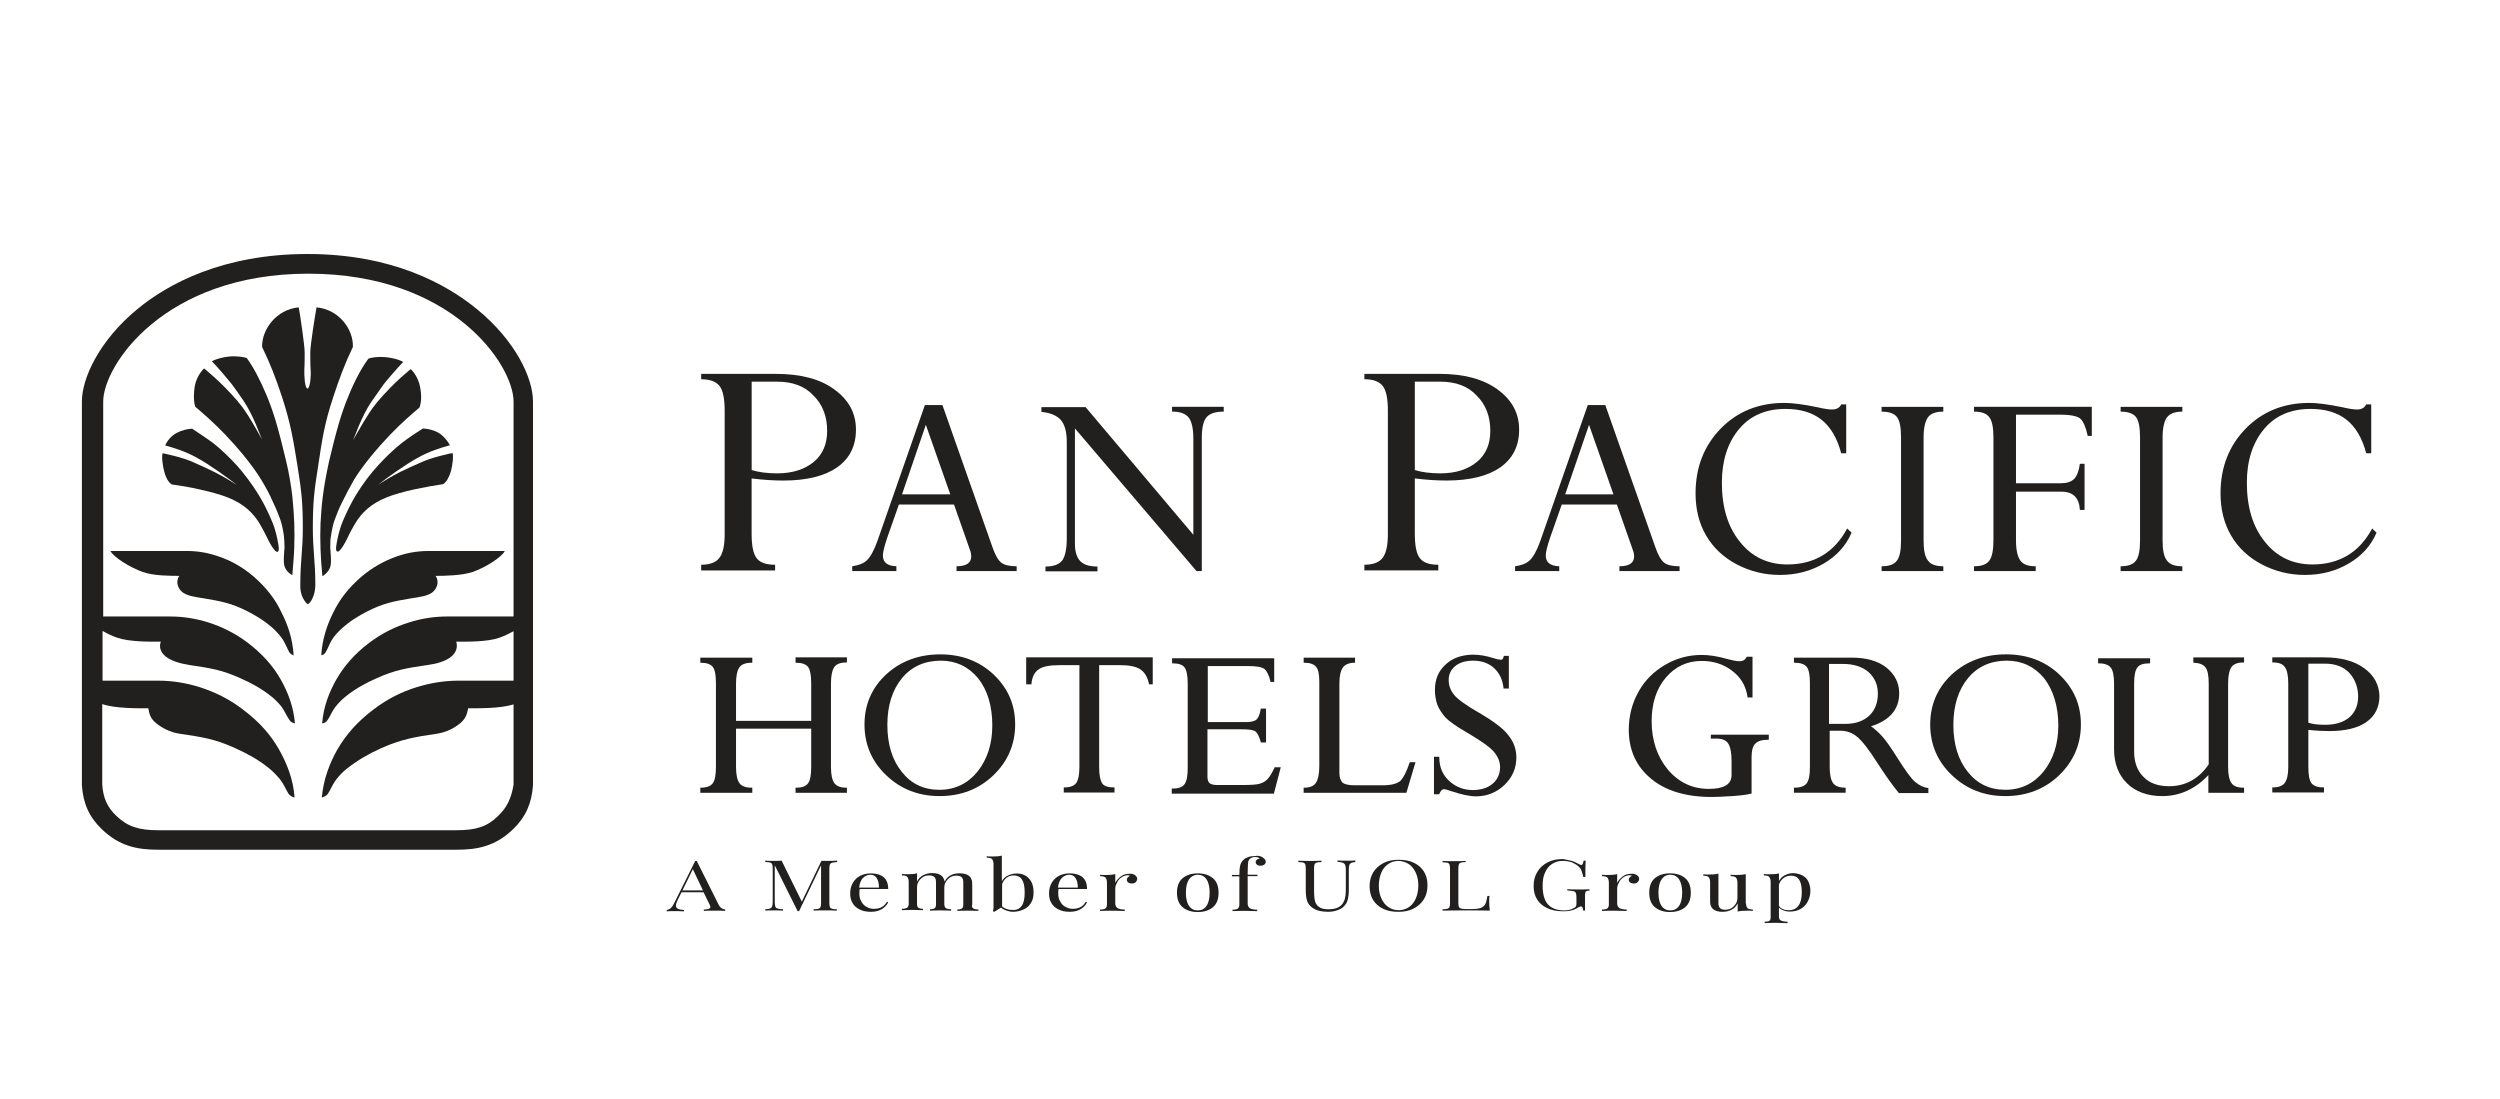 <svg xmlns="http://www.w3.org/2000/svg" id="Layer_1" data-name="Layer 1" viewBox="0 0 1168.61 513.61"><defs><style>      .cls-1 {        fill: #221f1f;        stroke-width: 0px;      }    </style></defs><path class="cls-1" d="M155.73,185.69c3.08-9.24,5.42-15.55,9.23-23.53.29-8.12-6.44-17.51-16.99-18.49-.73,3.78-2.93,17.93-2.93,21.01,0,1.82,0,6.16.15,7.7.29,3.5-.29,9.24-1.46,9.24s-1.61-5.74-1.46-9.24c.15-1.54.15-5.74.15-7.7,0-3.08-2.05-17.23-2.78-21.01-10.54.98-17.28,10.37-17.13,18.49,3.81,7.84,6.3,14.29,9.37,23.53,3.95,12.19,5.12,19.33,7.18,32.08,1.9,11.77,2.49,17.51,2.49,29.14,0,10.09-1.17,15.55-1.17,26.33-.15,2.1.29,4.76,1.46,6.72.59,1.12,1.32,1.96,2.05,2.52.88-.56,1.46-1.4,2.05-2.52,1.02-1.96,1.46-4.48,1.46-6.72,0-10.79-1.17-16.11-1.17-26.33,0-11.49.59-17.37,2.49-29.14,1.9-12.61,2.93-19.75,7.03-32.08Z"></path><path class="cls-1" d="M152.22,304.89c1.02-1.54,1.76-4.06,3.07-6.02,1.03-1.68,2.78-3.5,4.1-4.76,3.95-3.64,8.05-6.16,12.45-8.4,7.47-3.78,12.15-4.62,20.35-6.02,3.66-.56,8.35-1.12,10.4-3.22,2.05-1.96,2.64-5.04,1.03-7.28,4.1,0,12.3-.14,17.28-1.82,5.71-1.96,13.47-6.72,15.08-9.81h-35.73c-5.56,0-10.54.98-15.52,2.8-5.27,1.96-10.54,4.76-15.82,9.24-6,5.18-10.1,10.51-13.03,16.53-2.93,5.74-5.27,12.61-5.71,20.17.73-.14,1.46-.42,2.05-1.4Z"></path><path class="cls-1" d="M118.68,269.59c-5.27-4.48-10.54-7.42-15.82-9.24-4.98-1.82-9.96-2.8-15.52-2.8h-35.73c1.61,3.08,9.52,7.84,15.08,9.81,4.98,1.82,13.03,1.82,17.13,1.82-1.61,2.24-1.02,5.32,1.03,7.28,2.2,2.1,6.74,2.66,10.4,3.22,8.2,1.4,12.89,2.24,20.35,6.02,4.39,2.24,8.49,4.76,12.45,8.4,1.32,1.26,2.93,3.08,4.1,4.76,1.32,2.1,2.2,4.48,3.07,6.02.59.84,1.46,1.26,2.05,1.54-.44-7.7-2.78-14.57-5.71-20.17-2.78-6.02-6.88-11.35-12.89-16.67Z"></path><path class="cls-1" d="M136.68,232.19c-.59-5.04-1.46-10.51-2.93-16.67-1.46-6.16-3.07-12.61-4.83-18.63-1.32-4.34-2.78-8.54-4.39-12.33-3.22-7.56-6.3-13.31-9.23-17.23-1.32-.42-4.54-.98-7.91-.7-2.93.28-6,.98-8.35,2.24,1.76,1.82,3.22,3.5,4.83,5.32,1.9,2.24,3.52,4.2,4.54,5.46,1.17,1.54,3.95,5.46,5.71,8.12,4.54,6.86,7.47,15.83,8.35,17.65-2.78-5.04-7.18-12.89-10.4-16.67-.15-.14-.73-.84-.88-1.12-8.2-9.53-15.81-15.41-15.81-15.41,0,0-3.51,3.22-4.39,8.54-.44,3.08-.59,6.58.29,9.38,3.95,3.36,8.35,7.14,13.76,12.75,6,6.3,12.3,13.73,16.69,20.73,2.34,3.78,4.39,7.56,6,11.35,1.32,2.66,2.34,5.32,3.22,7.7.73,1.96,1.32,4.76,1.76,7.7.15,1.54.29,3.92.29,5.46-.15,2.24-.44,5.04-.29,7.28.15,2.8,2.05,4.76,3.95,5.74.29-4.48.73-8.4.88-12.61.15-4.2.15-8.4,0-12.05-.15-3.78-.44-7.84-.88-12.05Z"></path><path class="cls-1" d="M154.68,263.43c.15-2.1-.15-5.04-.29-7.28,0-1.54,0-3.92.29-5.46.44-2.94,1.03-5.74,1.76-7.7.88-2.38,1.9-5.04,3.22-7.7,1.76-3.64,3.81-7.56,6-11.35,4.39-7,10.69-14.43,16.69-20.73,5.42-5.6,9.81-9.39,13.76-12.75,1.03-2.94.88-6.44.29-9.39-.88-5.32-4.39-8.54-4.39-8.54,0,0-7.61,5.88-15.67,15.41-.15.28-.73.84-.88,1.12-3.22,3.92-7.61,11.77-10.4,16.67.88-1.82,3.81-10.79,8.35-17.65,1.76-2.52,4.54-6.44,5.71-8.12.88-1.26,2.64-3.22,4.54-5.46,1.61-1.82,3.07-3.5,4.83-5.32-2.34-1.26-5.42-1.96-8.35-2.24-3.37-.28-6.59.14-7.91.7-2.93,3.92-6.15,9.67-9.23,17.23-1.61,3.78-3.07,7.98-4.39,12.33-1.76,6.02-3.37,12.33-4.83,18.63-1.32,6.16-2.34,11.63-2.93,16.67-.59,4.2-.73,8.12-1.02,12.19-.15,3.64-.15,7.98,0,12.05.15,4.2.44,8.12.88,12.61,1.9-1.12,3.81-3.22,3.95-5.88Z"></path><path class="cls-1" d="M80.3,226.45c3.95.56,8.49,1.26,13.18,2.38,4.69.98,10.1,2.52,13.18,3.78,7.61,3.08,11.71,7.28,14.64,12.05,1.17,1.96,3.08,5.6,3.51,6.58,0,0,4.25,9.11,5.42,6.16,0,0,.29-.98-.15-3.08-.44-2.66-1.32-7-3.07-10.93-1.46-3.5-3.51-7.84-6-11.91-3.51-5.74-7.18-10.37-10.25-13.87-3.08-3.36-7.32-7.56-11.13-10.51-3.81-2.8-7.62-5.18-9.81-6.72-2.64.14-4.98.84-7.18,1.96-2.49,1.26-4.54,3.78-5.42,5.88,4.54,1.26,9.52,2.8,14.79,5.74,6,3.22,15.23,9.95,18.74,12.75-8.35-5.32-12.89-7.28-19.48-10.23-5.27-2.66-15.23-4.62-15.23-4.62-.59,1.26,0,6.02.73,8.54.73,2.94,2.05,5.18,3.51,6.02Z"></path><path class="cls-1" d="M176.8,217.48c-3.22,3.5-6.88,8.12-10.4,13.87-2.49,4.2-4.54,8.4-6,11.91-1.76,4.06-2.64,8.4-3.07,10.93-.44,2.24-.15,3.08-.15,3.08,1.17,2.94,5.42-6.16,5.42-6.16.44-1.12,2.34-4.62,3.51-6.58,2.93-4.76,7.03-8.96,14.64-12.05,3.08-1.26,8.49-2.8,13.18-3.78,4.69-.98,9.23-1.82,13.18-2.38,1.46-.84,2.78-3.08,3.66-6.02.73-2.52,1.32-7.28.73-8.54,0,0-9.81,1.96-15.23,4.62-6.59,2.94-11.13,4.76-19.48,10.23,3.37-2.8,12.74-9.53,18.74-12.75,5.27-2.94,10.25-4.48,14.79-5.74-1.03-1.96-3.08-4.48-5.42-5.88-2.2-1.12-4.54-1.82-7.18-1.96-2.2,1.4-6,3.78-9.81,6.72-3.81,2.94-8.05,7.14-11.13,10.51Z"></path><path class="cls-1" d="M222.93,144.5c-14.35-11.77-39.68-25.77-79.22-25.77s-65.31,14.01-79.51,25.77c-17.86,14.71-25.92,32.36-25.92,43.14v179.44c.59,8.69,3.51,14.99,9.37,20.59,8.2,7.84,16.4,9.53,26.36,9.53h139.4c9.96,0,18.16-1.68,26.36-9.53,5.86-5.6,8.79-12.05,9.37-20.59v-179.44c0-10.79-8.05-28.3-26.21-43.14ZM232.88,381.37c-5.13,5.04-10.25,6.72-19.62,6.72H73.86c-9.23,0-14.35-1.82-19.48-6.72-4.25-4.06-6.15-8.26-6.59-14.71v-37.54c6.15,2.1,16.4,1.96,21.53,1.96.44,2.24.73,4.48,3.37,6.72,2.64,2.24,6.59,4.48,11.28,5.18,10.4,1.54,16.4,2.38,25.92,6.72,5.56,2.52,10.84,5.32,15.81,9.38,1.76,1.4,3.81,3.5,5.27,5.32,1.76,2.24,2.78,4.9,3.95,6.72.73.98,1.76,1.4,2.78,1.68-.59-8.54-3.66-16.11-7.32-22.55-3.81-6.72-9.08-12.75-16.69-18.49-6.74-5.18-13.33-8.26-20.21-10.51-6.3-1.96-12.59-3.08-19.62-3.08h-25.92v-23.25c2.2,1.26,4.39,2.38,7.03,3.22,5.71,1.96,15.38,1.82,20.21,1.82-.88,2.24-.29,4.76,2.2,6.86,2.49,2.1,6.88,3.36,11.28,4.06,9.52,1.4,15.08,2.24,23.72,6.16,5.12,2.24,9.96,4.9,14.5,8.54,1.61,1.26,3.51,3.22,4.83,4.9,1.46,2.1,2.49,4.62,3.66,6.16.59.98,1.61,1.26,2.49,1.54-.59-7.84-3.37-14.85-6.74-20.73-3.51-6.16-8.35-11.63-15.23-16.95-6.15-4.62-12.3-7.56-18.45-9.53-5.86-1.82-11.57-2.8-18.16-2.8h-31.04v-100.43c0-16.95,28.55-59.81,95.91-59.81s95.91,42.72,95.91,59.81v100.43h-30.9c-6.44,0-12.3.98-18.01,2.8-6.3,1.96-12.45,4.9-18.6,9.53-7.03,5.32-11.71,10.93-15.23,16.95-3.37,5.88-6.15,12.89-6.74,20.73.88-.14,1.9-.56,2.49-1.54,1.17-1.54,2.05-4.06,3.66-6.16,1.32-1.68,3.22-3.64,4.83-4.9,4.54-3.64,9.37-6.3,14.5-8.54,8.64-3.92,14.2-4.76,23.72-6.16,4.25-.56,8.79-1.82,11.28-4.06,2.34-1.96,2.93-4.62,2.2-6.86,4.83,0,14.5.14,20.06-1.82,2.49-.84,4.69-1.96,6.74-3.08v23.11h-25.63c-7.03,0-13.33,1.12-19.77,3.08-6.74,2.1-13.47,5.32-20.21,10.51-7.61,5.74-12.74,11.77-16.69,18.49-3.66,6.44-6.59,14.01-7.32,22.55.88-.28,2.05-.7,2.78-1.68,1.17-1.68,2.2-4.48,3.95-6.72,1.46-1.96,3.51-4.06,5.27-5.32,4.98-3.92,10.25-6.86,15.82-9.38,9.52-4.2,15.52-5.18,25.92-6.72,4.69-.7,8.49-2.8,11.28-5.18,2.49-2.24,2.93-4.48,3.37-6.72,4.98,0,15.08.14,21.23-1.82v37.54c-1.03,6.16-2.93,10.51-7.18,14.57Z"></path><path class="cls-1" d="M327.63,174.77h35.14c11.42,0,20.65,2.38,27.24,7.28,6.74,4.9,10.1,11.07,10.1,18.77s-2.93,13.45-8.79,17.65c-5.86,4.06-14.2,6.16-25.19,6.16-4.25,0-9.08-.28-14.79-.98v25.77c0,5.6.73,9.39,2.34,11.49,1.61,2.1,4.39,3.08,8.64,3.08v2.66h-34.56v-2.66c4.1,0,7.03-1.12,8.64-3.36,1.61-2.24,2.34-5.88,2.34-10.93v-57.71c0-5.46-.73-9.39-2.34-11.49-1.61-2.1-4.39-3.22-8.64-3.22v-2.52h-.15ZM363.22,178.41h-11.86v41.32c3.22.98,7.18,1.54,11.86,1.54,7.18,0,12.89-1.82,17.13-5.32,4.25-3.5,6.3-8.4,6.3-14.57,0-6.58-2.05-12.19-6.3-16.39-4.1-4.48-9.81-6.58-17.13-6.58Z"></path><path class="cls-1" d="M447.13,266.93v-2.24c4.54,0,6.88-1.54,6.88-4.62,0-.84-.15-1.82-.59-2.94l-7.47-21.29h-25.77l-5.42,15.41c-1.32,3.92-2.05,6.72-2.05,8.4,0,3.22,2.05,4.9,6.3,5.04v2.24h-20.65v-2.24c2.93-.42,5.27-1.26,6.88-2.8,1.61-1.54,3.37-4.62,4.98-9.24l22.11-63.31h8.2l23.28,66.12c1.32,3.92,2.78,6.44,4.25,7.56,1.46,1.12,3.81,1.68,7.18,1.68v2.24h-28.12ZM421.65,231.07h22.55l-11.42-32.5-11.13,32.5Z"></path><path class="cls-1" d="M547.87,192.41v-2.24h24.16v2.24c-3.81,0-6.59.84-8.05,2.66-1.46,1.68-2.2,4.9-2.2,9.53v62.33h-2.49l-56.82-66.68v53.93c0,3.78.88,6.44,2.49,8.12,1.61,1.68,4.25,2.52,8.05,2.52v2.24h-24.31v-2.24c3.81,0,6.44-.98,7.91-2.94,1.32-1.96,2.05-5.32,2.05-10.23v-44.82c0-4.9-.88-8.26-2.78-10.51-1.9-2.1-4.83-3.36-9.08-3.78v-2.24h20.65l50.37,59.67v-44.82c0-4.76-.73-7.98-2.05-9.81-1.61-2.1-4.25-2.94-7.91-2.94Z"></path><path class="cls-1" d="M637.63,174.76h35.14c11.42,0,20.5,2.38,27.24,7.28,6.73,4.9,10.1,11.07,10.1,18.77s-2.93,13.45-8.78,17.65c-5.86,4.06-14.21,6.16-25.19,6.16-4.25,0-9.08-.28-14.79-.98v25.77c0,5.6.73,9.39,2.34,11.49,1.61,2.1,4.39,3.08,8.64,3.08v2.66h-34.56v-2.66c4.1,0,7.03-1.12,8.64-3.36,1.61-2.24,2.34-5.88,2.34-10.93v-57.71c0-5.46-.73-9.39-2.34-11.49-1.61-2.1-4.39-3.22-8.64-3.22v-2.52h-.15ZM673.21,178.41h-11.86v41.32c3.22.98,7.18,1.54,11.86,1.54,7.18,0,12.89-1.82,17.13-5.32,4.25-3.5,6.3-8.4,6.3-14.57,0-6.58-2.05-12.19-6.3-16.39-4.1-4.48-9.81-6.58-17.13-6.58Z"></path><path class="cls-1" d="M756.98,266.94v-2.24c4.54,0,6.88-1.54,6.88-4.62,0-.84-.14-1.82-.59-2.94l-7.47-21.29h-25.77l-5.42,15.41c-1.32,3.92-2.05,6.72-2.05,8.4,0,3.22,2.05,4.9,6.3,5.04v2.24h-20.64v-2.24c2.93-.42,5.27-1.26,6.88-2.8,1.61-1.54,3.37-4.62,4.98-9.24l22.11-63.31h8.2l23.28,66.12c1.32,3.92,2.78,6.44,4.25,7.56,1.47,1.12,3.81,1.68,7.18,1.68v2.24h-28.12ZM731.65,231.08h22.55l-11.42-32.5-11.13,32.5Z"></path><path class="cls-1" d="M863,189.05v22.83h-2.34c-1.9-7.14-4.98-12.33-9.22-15.69-4.25-3.36-9.81-5.04-16.84-5.04-9.08,0-16.4,3.08-21.67,9.38-5.27,6.3-8.05,14.71-8.05,25.07,0,11.49,2.78,20.73,8.49,27.74,5.56,7,13.04,10.51,22.11,10.51,12.59,0,21.96-5.6,27.97-16.81l2.05,1.96c-2.63,6.16-7.03,10.93-13.03,14.43-6.01,3.5-12.74,5.32-20.5,5.32-7.18,0-13.91-1.68-20.06-4.9-6.15-3.22-10.98-7.7-14.35-13.45-3.37-5.74-4.98-12.33-4.98-19.75,0-12.19,3.95-22.27,11.71-30.26,7.77-7.98,17.72-12.05,29.73-12.05,3.95,0,9.08.7,15.22,1.96,3.52.84,5.86,1.12,7.18,1.12,2.05,0,3.51-.84,4.25-2.38h2.34Z"></path><path class="cls-1" d="M908.39,190.17v2.24c-3.36,0-5.85.84-7.17,2.66-1.32,1.82-2.05,5.04-2.05,9.53v47.91c0,4.62.59,7.7,2.05,9.53,1.32,1.82,3.66,2.66,7.17,2.66v2.24h-28.85v-2.24c3.52,0,5.86-.84,7.18-2.66,1.32-1.68,1.91-4.9,1.91-9.53v-47.91c0-4.76-.59-7.98-1.91-9.66-1.32-1.68-3.66-2.52-7.18-2.52v-2.24h28.85Z"></path><path class="cls-1" d="M963.59,229.82h-21.23v22.69c0,4.62.73,7.7,2.05,9.53,1.32,1.82,3.66,2.66,7.18,2.66v2.24h-28.85v-2.24c3.51,0,5.86-.84,7.17-2.66,1.32-1.82,1.91-4.9,1.91-9.53v-47.91c0-4.62-.59-7.84-1.91-9.53-1.31-1.82-3.66-2.66-7.17-2.66v-2.24h55.06v13.59h-1.9c-.88-4.06-2.05-6.72-3.37-7.98-1.32-1.26-4.69-1.96-9.67-1.96h-20.5v32.08h20.94c2.78,0,4.98-.7,6.3-2.1,1.31-1.4,2.19-3.78,2.63-7h2.19v21.57h-2.19c-.29-5.6-3.08-8.54-8.64-8.54Z"></path><path class="cls-1" d="M1020.12,190.17v2.24c-3.37,0-5.71.84-7.18,2.66-1.32,1.82-2.05,5.04-2.05,9.53v47.91c0,4.62.59,7.7,2.05,9.53,1.32,1.82,3.66,2.66,7.18,2.66v2.24h-28.85v-2.24c3.51,0,5.86-.84,7.18-2.66,1.31-1.68,1.9-4.9,1.9-9.53v-47.91c0-4.76-.59-7.98-1.9-9.66-1.32-1.68-3.66-2.52-7.18-2.52v-2.24h28.85Z"></path><path class="cls-1" d="M1108.42,189.05v22.83h-2.34c-1.91-7.14-4.98-12.33-9.23-15.69-4.25-3.36-9.81-5.04-16.84-5.04-9.08,0-16.4,3.08-21.67,9.38-5.28,6.3-8.06,14.71-8.06,25.07,0,11.49,2.78,20.73,8.5,27.74,5.56,7,13.03,10.51,22.11,10.51,12.59,0,21.96-5.6,27.97-16.81l2.05,1.96c-2.64,6.16-7.03,10.93-13.04,14.43-6,3.5-12.74,5.32-20.5,5.32-7.17,0-13.91-1.68-20.06-4.9-6.15-3.22-10.99-7.7-14.36-13.45-3.36-5.74-4.98-12.33-4.98-19.75,0-12.19,3.95-22.27,11.72-30.26,7.76-7.98,17.72-12.05,29.72-12.05,3.95,0,9.08.7,15.23,1.96,3.51.84,5.86,1.12,7.17,1.12,2.05,0,3.52-.84,4.25-2.38h2.34Z"></path><path class="cls-1" d="M371.88,309.8h.29c2.78,0,4.54.7,5.56,1.96,1.02,1.4,1.46,3.92,1.46,7.7v17.51h-35.14v-17.51c0-3.5.59-6.16,1.61-7.56,1.03-1.4,2.93-2.1,5.71-2.1h.29v-2.38h-24.31v2.38h.29c2.78,0,4.54.7,5.56,1.96,1.03,1.4,1.46,3.92,1.46,7.7v39.08c0,3.64-.44,6.16-1.46,7.56-1.02,1.4-2.93,2.1-5.56,2.1h-.29v2.38h24.31v-2.38h-.29c-2.78,0-4.69-.7-5.71-2.1-1.02-1.4-1.61-3.92-1.61-7.56v-17.93h35.14v17.93c0,3.64-.44,6.3-1.46,7.56-.88,1.4-2.78,2.1-5.56,2.1h-.29v2.38h24.01v-2.38h-.29c-2.64,0-4.54-.7-5.56-2.1-1.02-1.4-1.61-3.92-1.61-7.56v-39.08c0-3.64.59-6.3,1.61-7.7,1.02-1.4,2.93-2.1,5.56-2.1h.29v-2.38h-24.01v2.52Z"></path><path class="cls-1" d="M439.53,305.88c-10.1,0-18.6,3.22-25.33,9.39-6.74,6.3-10.1,14.15-10.1,23.39s3.37,17.37,10.25,23.81c6.74,6.44,15.08,9.66,24.89,9.66s18.3-3.22,25.04-9.66c6.74-6.44,10.25-14.43,10.25-23.81s-3.37-16.95-10.1-23.39c-6.74-6.3-15.08-9.39-24.89-9.39ZM463.84,339.22c0,8.54-2.34,15.69-6.88,21.43-4.54,5.6-10.54,8.54-17.86,8.54s-13.18-2.8-17.57-8.4c-4.54-5.6-6.74-13.03-6.74-21.99s2.34-16.39,6.88-21.85c4.54-5.46,10.69-8.12,18.16-8.12,7.03,0,12.89,2.8,17.43,8.26,4.39,5.6,6.59,13.03,6.59,22.13Z"></path><path class="cls-1" d="M479.66,319.88h2.49v-.28c.29-3.08,1.32-5.32,3.37-6.72,2.05-1.4,5.27-1.96,9.81-1.96h9.23v47.49c0,3.5-.44,6.02-1.46,7.56-1.02,1.4-2.93,2.1-5.56,2.1h-.29v2.38h23.72v-2.38h-.29c-2.64,0-4.54-.56-5.42-1.82s-1.46-3.78-1.46-7.42v-47.91h9.66c4.1,0,7.32.56,9.37,1.82,2.05,1.26,3.51,3.5,4.25,6.86v.28h1.76v-12.61h-59.16v12.61h0Z"></path><path class="cls-1" d="M595.91,358.55c-1.17,2.52-2.34,4.48-3.37,5.6-1.02,1.12-2.34,1.82-3.81,2.24-1.46.42-4.39.56-8.35.56h-11.42c-1.61,0-2.78-.28-3.51-.84s-1.03-1.68-1.03-3.08v-22.13h15.96c3.37,0,5.42.28,6.44.98.88.7,1.76,2.24,2.49,4.9v.28h2.49v-15.83h-2.49v.28c-.44,2.38-1.03,3.92-1.9,4.76-.88.84-2.49,1.26-4.83,1.26h-18.01v-26.19h18.6c4.1,0,6.74.42,7.91,1.4,1.17.98,2.05,2.94,2.78,5.74v.28h1.76v-11.07h-47.74v2.38h.29c2.78,0,4.69.7,5.56,1.96,1.02,1.4,1.46,3.92,1.46,7.7v39.22c0,3.64-.44,6.16-1.46,7.56-.88,1.4-2.78,2.1-5.71,2.1h-.29v2.38h47.74l3.22-12.33h-2.49l-.29-.14Z"></path><path class="cls-1" d="M658.88,356.58c-1.46,4.34-2.93,7.14-4.39,8.54-1.61,1.26-4.25,1.96-8.2,1.96h-13.03c-2.78,0-4.69-.42-5.71-1.26-.88-.84-1.46-2.38-1.46-4.48v-41.88c0-3.5.59-5.88,1.61-7.42,1.02-1.4,2.93-2.24,5.42-2.24h.29v-2.38h-24.02v2.38h.29c2.78,0,4.54.7,5.56,1.96,1.03,1.26,1.46,3.64,1.46,6.86v39.5c0,3.64-.59,6.3-1.61,7.84-1.03,1.54-2.93,2.24-5.42,2.24h-.29v2.38h48.03l4.25-14.29h-2.64l-.15.28Z"></path><path class="cls-1" d="M691.39,333.19c-5.86-3.36-9.81-6.16-11.57-8.26-1.76-2.1-2.64-4.48-2.64-7,0-2.8,1.02-4.9,3.07-6.58,2.05-1.68,4.83-2.52,8.35-2.52,3.95,0,7.17,1.12,9.67,3.36,2.49,2.24,4.1,5.32,4.54,9.38v.28h2.49v-15.27h-2.34v.14c-.29.84-.44,1.26-.59,1.4-.14.14-.44.28-.88.28-.59,0-1.76-.28-3.22-.7-3.37-1.12-6.74-1.68-9.52-1.68-5.27,0-9.81,1.54-13.03,4.62-3.37,3.08-4.98,7-4.98,11.91,0,2.52.44,4.9,1.17,7,.88,2.1,2.2,4.06,3.81,5.88,1.76,1.82,5.12,4.2,10.25,7.14,6.15,3.64,10.4,6.58,12.3,8.82,1.9,2.24,2.93,4.62,2.93,7.14,0,3.22-1.17,5.88-3.51,7.84-2.34,1.96-5.42,2.94-9.37,2.94s-7.76-1.4-10.84-4.2c-3.07-2.8-4.69-6.44-4.69-11.07v-.28h-2.49v17.51h2.49v-.14c.59-1.4,1.32-2.24,2.2-2.24.29,0,1.17.14,3.52.98,4.69,1.54,8.49,2.38,11.42,2.38,5.12,0,9.66-1.82,13.32-5.32,3.66-3.5,5.56-7.84,5.56-12.75,0-3.92-1.17-7.28-3.66-10.37-2.19-3.08-6.88-6.58-13.76-10.65Z"></path><path class="cls-1" d="M799.6,345.24h2.78c2.49,0,4.39.7,5.41,2.24,1.03,1.54,1.61,4.2,1.61,7.98v6.86c0,4.34-3.51,6.44-10.69,6.44-7.62,0-14.06-3.08-19.04-8.97-4.98-6.02-7.62-13.59-7.62-22.69,0-8.26,2.2-15.13,6.59-20.31,4.4-5.18,9.96-7.84,16.84-7.84,5.41,0,10.25,1.54,14.21,4.62,4.1,3.08,6.44,7.14,7.17,12.19v.28h2.34v-19.05h-2.64l-.14.14c-.59,1.26-1.61,1.96-3.37,1.96-1.31,0-3.36-.42-6-1.12-4.25-1.26-8.2-1.82-11.72-1.82-6,0-11.71,1.54-16.98,4.62-5.28,3.08-9.52,7.28-12.45,12.61-2.93,5.18-4.54,11.21-4.54,17.79,0,9.39,3.51,17.09,10.25,22.69,6.74,5.74,16.4,8.68,28.41,8.68,2.34,0,5.56-.14,9.81-.42s7.03-.7,8.64-1.12h.29v-17.09c0-3.08.58-5.18,1.76-6.3,1.17-1.26,3.22-1.82,6-1.82h.29v-2.38h-27.09v1.82h-.14Z"></path><path class="cls-1" d="M895.23,365.55c-1.9-1.68-4.54-5.32-7.9-10.65-3.08-4.9-5.56-8.54-7.47-10.65-1.76-1.96-3.51-3.5-5.27-4.76,8.64-2.66,13.18-7.84,13.18-15.41,0-4.9-2.05-8.82-6-12.05-3.96-3.08-9.37-4.62-16.11-4.62h-27.09v2.38h.29c2.78,0,4.69.7,5.71,1.96,1.03,1.4,1.46,3.92,1.46,7.56v39.22c0,3.64-.44,6.16-1.46,7.56-1.03,1.4-2.93,2.1-5.71,2.1h-.29v2.38h24.17v-2.38h-.29c-2.64,0-4.54-.7-5.56-2.1-1.03-1.4-1.61-3.92-1.61-7.56v-16.95h4.98c2.78,0,5.41.84,7.62,2.66,2.34,1.82,5.56,5.88,9.66,12.33,3.96,6.16,7.32,10.79,9.96,14.01l.14.14h13.77v-2.38h-.29c-2.05-.28-3.95-1.26-5.86-2.8ZM877.8,324.22c0,4.2-1.32,7.7-3.95,10.23-2.64,2.52-6.45,3.92-11.13,3.92h-7.76v-28.02h6.59c4.83,0,8.93,1.26,11.86,3.78,2.93,2.66,4.39,6.02,4.39,10.09Z"></path><path class="cls-1" d="M937.69,305.87c-10.1,0-18.6,3.22-25.33,9.39-6.74,6.3-10.1,14.15-10.1,23.39s3.36,17.37,10.25,23.81c6.74,6.44,15.09,9.67,24.9,9.67s18.3-3.22,25.04-9.67c6.73-6.44,10.25-14.43,10.25-23.81s-3.37-16.95-10.1-23.39c-6.73-6.3-15.08-9.39-24.89-9.39ZM962.14,339.21c0,8.54-2.34,15.69-6.88,21.43-4.54,5.6-10.54,8.54-17.86,8.54s-13.18-2.8-17.58-8.4c-4.54-5.6-6.73-13.03-6.73-21.99s2.34-16.39,6.88-21.85c4.54-5.46,10.68-8.12,18.16-8.12,7.03,0,12.89,2.8,17.43,8.26,4.25,5.6,6.59,13.03,6.59,22.13Z"></path><path class="cls-1" d="M1025.42,309.8h.29c2.49.14,4.25.84,5.27,2.24,1.03,1.4,1.47,3.92,1.47,7.56v37.68c-4.55,6.72-10.84,10.23-18.45,10.23-5.13,0-9.23-1.4-12.01-4.34-2.93-2.8-4.4-6.86-4.4-11.91v-31.66c0-3.64.44-6.16,1.47-7.56,1.03-1.4,2.93-1.96,5.71-1.96h.29v-2.38h-24.31v2.38h.29c2.78,0,4.68.7,5.71,2.1,1.03,1.4,1.46,3.92,1.46,7.7v30.4c0,6.58,2.05,11.91,6.01,15.83,3.95,3.92,9.52,6.02,16.54,6.02,8.2,0,15.52-3.36,21.53-9.81v8.26h16.69v-2.38h-.29c-2.78,0-4.54-.7-5.56-2.1-1.03-1.4-1.61-3.92-1.61-7.56v-39.08c0-3.64.58-6.3,1.61-7.7,1.03-1.4,2.93-2.1,5.56-2.1h.29v-2.38h-23.72v2.52h.14Z"></path><path class="cls-1" d="M1105.08,312.32c-4.55-3.36-10.84-5.04-18.74-5.04h-24.17v2.38h.29c2.78,0,4.54.7,5.56,2.1,1.03,1.4,1.61,3.92,1.61,7.7v39.22c0,3.36-.59,5.88-1.61,7.28-1.03,1.4-2.93,2.1-5.56,2.1h-.29v2.38h24.17v-2.38h-.29c-2.78,0-4.54-.7-5.56-1.96-1.03-1.4-1.46-3.92-1.46-7.7v-17.23c3.66.42,7.03.56,9.81.56,7.47,0,13.32-1.4,17.27-4.2,4.1-2.8,6.15-7,6.15-12.19-.14-5.18-2.49-9.66-7.17-13.03ZM1102.3,325.63c0,4.06-1.47,7.42-4.1,9.67-2.78,2.38-6.59,3.5-11.42,3.5-3.08,0-5.71-.28-7.76-.98v-27.6h7.76c4.83,0,8.64,1.4,11.42,4.34,2.63,2.94,4.1,6.72,4.1,11.07Z"></path><path class="cls-1" d="M339,425.14v.65c-1.11-.11-2.64-.11-4.58-.11-2.5,0-4.3,0-5.41.11v-.65c1.11,0,1.8-.11,2.36-.32.42-.21.69-.43.69-.86,0-.32-.14-.86-.55-1.51l-2.64-5.38h-10.27l-1.8,3.55c-.56,1.18-.83,2.04-.83,2.69s.28,1.18.97,1.51c.56.32,1.53.43,2.78.54v.65c-1.67-.11-3.19-.11-4.86-.11-1.25,0-2.36,0-3.19.11v-.65c1.39-.22,2.5-1.18,3.33-2.91l9.99-20.02h.69l10.41,20.77c.69,1.18,1.66,1.83,2.91,1.94ZM328.59,416.21l-4.72-9.9-4.86,9.9h9.57Z"></path><path class="cls-1" d="M388.93,403.29c-.42.11-.83.43-.97.75-.14.32-.28.97-.28,1.83v16.36c0,.86.14,1.4.28,1.83.14.32.56.65.97.75.42.11,1.25.21,2.22.21v.65c-1.25-.11-3.05-.11-5.41-.11-2.5,0-4.3,0-5.41.11v-.65c.97,0,1.8-.11,2.22-.21.42-.11.83-.43.97-.75.14-.32.28-.97.28-1.83v-17.76l-10.27,21.42h-.69l-10.68-21.42v17.43c0,.86.14,1.51.28,1.94.14.43.56.75,1.11.86.56.21,1.39.32,2.5.32v.65c-.97-.11-2.5-.11-4.3-.11-1.66,0-3.05,0-4.02.11v-.65c.97,0,1.66-.11,2.22-.32.42-.22.83-.54.97-.97.14-.43.28-1.08.28-1.94v-16.04c0-.86-.14-1.4-.28-1.83-.14-.32-.55-.65-.97-.75-.42-.11-1.25-.22-2.22-.22v-.65c.97.11,2.22.11,4.02.11,1.53,0,2.64,0,3.61-.11l9.44,19.16,9.16-19.05h1.94c2.36,0,4.16,0,5.41-.11v.65c-1.25.11-1.94.22-2.36.32Z"></path><path class="cls-1" d="M415.17,421.81c-.56,1.18-1.53,2.26-2.91,3.12-1.39.86-3.05,1.29-5.13,1.29s-3.75-.32-5.27-1.08c-1.53-.75-2.64-1.72-3.33-3.01-.83-1.29-1.11-2.8-1.11-4.52,0-1.94.42-3.55,1.25-4.95.83-1.4,1.94-2.47,3.33-3.23,1.39-.75,3.19-1.18,5.13-1.18,2.5,0,4.58.65,5.97,1.83,1.39,1.18,2.08,3.01,2.08,5.49h-13.32c-.14.65-.14,1.29-.14,2.15,0,1.51.28,2.69.97,3.77.56,1.08,1.39,1.94,2.5,2.48.97.54,2.08.86,3.19.86,1.39,0,2.64-.21,3.61-.75,1.11-.54,1.94-1.4,2.64-2.58l.56.32ZM403.38,410.4c-.97.97-1.53,2.48-1.8,4.52h9.3c0-1.72-.28-3.12-.97-4.3-.69-1.18-1.67-1.72-3.05-1.72s-2.5.54-3.47,1.51Z"></path><path class="cls-1" d="M454.85,424.6c.42.32,1.39.54,2.5.54v.65c-2.64-.11-4.3-.11-5.13-.11s-2.36,0-4.72.11v-.65c1.11,0,1.8-.22,2.22-.54.42-.32.56-.97.56-1.83v-9.58c0-.86,0-1.51-.14-2.04-.14-.54-.42-.97-.83-1.29-.42-.32-1.25-.54-2.22-.54-1.11,0-2.08.22-2.91.75-.83.54-1.53,1.29-2.08,2.15-.56.97-.69,1.94-.69,3.01v7.43c0,.86.28,1.51.69,1.83.42.32,1.39.54,2.5.54v.65c-2.64-.11-4.3-.11-5.13-.11s-2.36,0-4.72.11v-.65c1.11,0,1.8-.22,2.22-.54.42-.32.56-.97.56-1.83v-9.58c0-.86,0-1.51-.14-2.04-.14-.54-.42-.97-.83-1.29-.42-.32-1.25-.54-2.22-.54-1.11,0-2.08.22-2.91.75-.83.54-1.53,1.29-2.08,2.15-.56.97-.69,1.94-.69,3.01v7.32c0,.86.14,1.51.55,1.83.42.32,1.11.54,2.22.54v.65c-2.36-.11-4.02-.11-4.72-.11-.83,0-2.5,0-5.13.11v-.65c1.25,0,2.08-.21,2.5-.54.42-.32.69-.97.69-1.83v-10.33c0-.97-.28-1.72-.69-2.26-.42-.43-1.39-.65-2.5-.65v-.65c.97.11,1.8.11,2.64.11,1.8,0,3.33-.11,4.44-.43v3.87c.69-1.4,1.66-2.37,2.91-3.01,1.25-.65,2.64-.97,4.16-.97,1.94,0,3.47.43,4.44,1.29.69.54,1.11,1.51,1.39,2.69.69-1.4,1.66-2.37,2.91-3.01,1.25-.65,2.64-.86,4.16-.86,1.94,0,3.47.43,4.44,1.29.56.43.83.97,1.11,1.72.28.65.28,1.61.28,2.69v8.82c-.28.86-.14,1.4.42,1.83Z"></path><path class="cls-1" d="M480.92,410.61c1.53,1.51,2.22,3.77,2.22,6.67,0,1.94-.42,3.55-1.25,4.84-.83,1.4-1.94,2.37-3.47,3.01-1.39.65-3.05,1.08-4.86,1.08-1.11,0-2.08-.22-3.05-.54-.97-.32-1.8-.75-2.64-1.4l-3.05,1.94-.69-.22c.14-.54.28-1.18.28-1.94v-20.23c0-.97-.28-1.72-.69-2.26-.42-.43-1.39-.65-2.5-.65v-.65c.97.11,1.8.11,2.64.11,1.8,0,3.33-.11,4.44-.43v11.95c.69-1.08,1.53-2.04,2.78-2.58,1.25-.65,2.5-.97,3.89-.97,2.5-.11,4.44.65,5.97,2.26ZM477.59,423.42c.97-1.29,1.39-3.44,1.39-6.24s-.42-4.74-1.25-6.03c-.83-1.29-2.22-1.94-3.89-1.94-1.25,0-2.22.32-3.33,1.08-.97.75-1.66,1.72-2.08,3.01v10.44c.69.54,1.39.97,2.22,1.18.83.32,1.67.43,2.64.43,1.94.11,3.33-.54,4.3-1.94Z"></path><path class="cls-1" d="M508.12,421.8c-.55,1.18-1.53,2.26-2.91,3.12-1.39.86-3.05,1.29-5.13,1.29s-3.75-.32-5.27-1.08c-1.53-.75-2.64-1.72-3.33-3.01-.83-1.29-1.11-2.8-1.11-4.52,0-1.94.42-3.55,1.25-4.95.83-1.4,1.94-2.48,3.33-3.23,1.39-.75,3.19-1.18,5.13-1.18,2.5,0,4.58.65,5.97,1.83,1.39,1.18,2.08,3.01,2.08,5.49h-13.32c-.14.65-.14,1.29-.14,2.15,0,1.51.28,2.69.97,3.77.56,1.08,1.39,1.94,2.5,2.48,1.11.54,2.08.86,3.19.86,1.39,0,2.64-.22,3.61-.75,1.11-.54,1.94-1.4,2.64-2.58l.55.32ZM496.33,410.4c-.97.97-1.53,2.48-1.8,4.52h9.3c0-1.72-.28-3.12-.97-4.3-.69-1.18-1.66-1.72-3.05-1.72-1.25,0-2.5.54-3.47,1.51Z"></path><path class="cls-1" d="M530.47,409c.69.54,1.11,1.08,1.11,1.83,0,.54-.28,1.08-.69,1.51-.42.43-.97.65-1.8.65-.69,0-1.11-.11-1.67-.43-.42-.32-.69-.75-.69-1.29,0-.75.42-1.29,1.39-1.83-.14-.21-.56-.32-.83-.32-1.11,0-2.08.32-3.05.97-.97.65-1.67,1.51-2.08,2.48-.56.97-.83,1.94-.83,2.8v6.99c0,.97.42,1.72,1.11,2.15.69.43,1.94.65,3.33.65v.65h-.97c-2.91-.11-4.72-.11-5.55-.11-.69,0-2.36,0-5,.11v-.65c1.25,0,2.08-.22,2.5-.54.42-.32.69-.97.69-1.83v-10.33c0-.97-.28-1.72-.69-2.26-.42-.43-1.39-.65-2.5-.65v-.65c.97.11,1.8.11,2.64.11,1.8,0,3.33-.11,4.44-.43v4.09c.56-1.08,1.39-2.04,2.5-2.91,1.11-.86,2.36-1.29,3.75-1.29,1.25-.22,2.22.11,2.91.54Z"></path><path class="cls-1" d="M566.97,410.51c1.8,1.51,2.64,3.77,2.64,6.78s-.83,5.27-2.64,6.78c-1.8,1.51-4.16,2.26-7.08,2.26s-5.27-.75-7.08-2.26c-1.8-1.51-2.64-3.77-2.64-6.78s.83-5.27,2.64-6.78c1.8-1.51,4.16-2.26,7.08-2.26s5.27.75,7.08,2.26ZM555.87,410.94c-.97,1.4-1.53,3.44-1.53,6.35s.56,4.95,1.53,6.24c.97,1.4,2.36,2.04,4.02,2.04s3.05-.65,4.02-2.04c.97-1.29,1.53-3.44,1.53-6.24s-.55-4.95-1.53-6.35c-.97-1.4-2.36-2.04-4.02-2.04s-3.05.75-4.02,2.04Z"></path><path class="cls-1" d="M590.28,400.82c.83.54,1.39,1.18,1.39,2.04,0,.54-.28.97-.69,1.29-.42.32-.97.54-1.66.54s-1.25-.11-1.67-.43c-.42-.32-.69-.75-.69-1.29,0-.43.14-.86.56-1.08.28-.32.69-.43,1.25-.54-.14-.21-.28-.43-.69-.54-.42-.11-.83-.21-1.39-.21-.69,0-1.25.11-1.66.32-.42.22-.83.54-1.11.86-.28.43-.56,1.08-.56,1.94s-.14,2.26-.14,4.3v.86h4.58v.65h-4.58v12.91c0,.97.42,1.72,1.11,2.15.69.43,1.94.65,3.33.65v.65h-.97c-2.91-.11-4.72-.11-5.55-.11-.69,0-2.36,0-5,.11v-.65c1.25,0,2.08-.22,2.5-.54.42-.32.69-.97.69-1.83v-13.24h-3.47v-.65h3.47c0-1.94.14-3.44.42-4.52.28-1.08.83-1.94,1.67-2.69.56-.54,1.25-.86,2.22-1.18.83-.32,1.8-.43,2.91-.43,1.53-.32,2.78,0,3.75.65Z"></path><path class="cls-1" d="M633.97,402.97c-.97,0-1.67.11-2.22.32-.42.21-.83.54-.97.97-.14.43-.28,1.08-.28,1.94v9.9c0,1.61-.14,2.91-.42,4.09-.28,1.18-.69,2.15-1.39,2.91-.69.97-1.8,1.72-3.19,2.26-1.39.54-2.91.86-4.72.86-3.19,0-5.55-.65-7.22-1.83-1.25-.86-2.08-1.94-2.5-3.12-.42-1.18-.69-2.91-.69-5.17v-10.33c0-.86-.14-1.4-.28-1.83-.14-.32-.56-.65-.97-.75-.42-.11-1.25-.22-2.22-.22v-.65c1.25.11,3.05.11,5.41.11s4.16,0,5.41-.11v.65c-.97,0-1.8.11-2.22.22-.42.11-.83.43-.97.75-.14.32-.28.97-.28,1.83v10.98c0,1.72.14,3.23.42,4.41.28,1.18.97,2.15,1.94,2.8.97.75,2.36,1.08,4.3,1.08,3.05,0,5.13-.75,6.38-2.26,1.25-1.51,1.8-3.55,1.8-6.35v-10.33c0-1.18-.28-2.04-.83-2.48s-1.53-.65-3.05-.75v-.65c.97.11,2.5.11,4.3.11,1.66,0,3.05,0,4.02-.11v.75h.42Z"></path><path class="cls-1" d="M660.89,403.3c2.08.97,3.61,2.37,4.72,4.09,1.11,1.83,1.67,3.98,1.67,6.46s-.56,4.63-1.67,6.46c-1.11,1.83-2.78,3.34-4.86,4.41-2.08,1.08-4.44,1.51-7.08,1.51s-5.13-.43-7.08-1.4c-2.08-.97-3.61-2.37-4.72-4.09-1.11-1.83-1.66-3.98-1.66-6.46s.56-4.63,1.66-6.46c1.11-1.83,2.78-3.34,4.86-4.41,2.08-1.08,4.44-1.51,7.08-1.51,2.78,0,5.13.43,7.08,1.4ZM648.82,403.94c-1.39.97-2.5,2.37-3.19,4.09-.69,1.72-1.11,3.77-1.11,6.03s.42,4.3,1.25,6.03c.83,1.72,1.94,3.12,3.33,3.98,1.39.97,3.05,1.4,4.72,1.4,1.8,0,3.47-.54,4.86-1.51,1.39-.97,2.5-2.37,3.19-4.09.69-1.72,1.11-3.77,1.11-6.03s-.42-4.3-1.25-6.03c-.83-1.72-1.94-3.12-3.33-3.98-1.39-.86-3.05-1.4-4.72-1.4-1.8,0-3.47.54-4.86,1.51Z"></path><path class="cls-1" d="M685.17,402.97c-.97,0-1.8.11-2.22.22-.42.11-.83.43-.97.75-.14.32-.28.97-.28,1.83v16.36c0,.86.14,1.4.28,1.83.14.32.56.65.97.75.42.11,1.25.22,2.22.22h3.05c1.8,0,3.06-.22,4.02-.54.97-.43,1.67-.97,2.08-1.83.42-.86.69-2.15.97-3.77h.97c-.14.65-.14,1.61-.14,2.69,0,1.29.14,2.69.28,4.2-1.95-.11-5.13-.11-9.72-.11-5.41,0-9.57,0-12.35.11v-.65c.97,0,1.8-.11,2.22-.22.42-.11.83-.43.97-.75.14-.32.28-.97.28-1.83v-16.36c0-.86-.14-1.4-.28-1.83-.14-.32-.56-.65-.97-.75-.42-.11-1.25-.21-2.22-.21v-.65c1.25.11,3.05.11,5.41.11,2.22,0,4.02,0,5.41-.11v.54Z"></path><path class="cls-1" d="M734.7,402.43c1.11.32,2.22.86,3.61,1.61.42.21.69.32.83.32.56,0,.84-.65,1.11-2.04h.97c-.14,1.4-.14,3.98-.14,7.64h-.97c-.27-1.18-.56-2.15-.83-2.91-.28-.75-.7-1.4-1.39-2.04-.83-.75-1.94-1.4-3.19-1.94-1.39-.43-2.78-.65-4.17-.65-1.94,0-3.47.43-5,1.4-1.52.97-2.49,2.26-3.32,4.09-.84,1.72-1.11,3.77-1.11,6.13,0,3.98.83,6.89,2.49,8.72,1.67,1.83,4.16,2.8,7.63,2.8,1.66,0,3.19-.32,4.43-1.08.56-.22.84-.54.97-.75.14-.21.28-.65.28-1.08v-3.23c0-.97-.14-1.61-.28-2.04-.27-.43-.69-.75-1.25-.86-.56-.11-1.53-.21-2.78-.32v-.54c1.53.11,3.47.11,5.97.11,1.94,0,3.47,0,4.43-.11v.65c-.69,0-1.11.11-1.38.21-.28.11-.56.43-.56.75-.14.32-.14.97-.14,1.83v6.56h-.84c0-.43-.14-.86-.27-1.29-.14-.43-.42-.65-.84-.65-.14,0-.27,0-.56.11-.14.11-.41.22-.83.43-.97.65-2.08,1.08-3.06,1.29-1.11.32-2.22.43-3.61.43-2.91,0-5.41-.43-7.49-1.4-2.08-.97-3.75-2.26-4.86-4.09-1.11-1.72-1.67-3.87-1.67-6.35s.56-4.74,1.8-6.67c1.11-1.94,2.78-3.34,4.86-4.41,2.08-1.08,4.44-1.51,7.08-1.51,1.52.32,2.91.54,4.02.86Z"></path><path class="cls-1" d="M765.1,409c.69.54,1.11,1.08,1.11,1.83,0,.54-.28,1.08-.69,1.51-.42.43-.97.65-1.81.65-.69,0-1.1-.11-1.66-.43-.42-.32-.7-.75-.7-1.29,0-.75.42-1.29,1.39-1.83-.14-.21-.56-.32-.84-.32-1.11,0-2.08.32-3.05.97-.97.65-1.67,1.51-2.08,2.48-.56.97-.83,1.94-.83,2.8v6.99c0,.97.41,1.72,1.11,2.15.69.43,1.94.65,3.33.65v.65h-.97c-2.91-.11-4.72-.11-5.55-.11-.69,0-2.36,0-5,.11v-.65c1.25,0,2.08-.22,2.5-.54.41-.32.69-.97.69-1.83v-10.33c0-.97-.28-1.72-.69-2.26-.42-.43-1.39-.65-2.5-.65v-.65c.97.11,1.8.11,2.64.11,1.8,0,3.33-.11,4.44-.43v4.09c.56-1.08,1.38-2.04,2.49-2.91,1.11-.86,2.36-1.29,3.75-1.29,1.25-.22,2.08.11,2.91.54Z"></path><path class="cls-1" d="M787.72,410.5c1.8,1.51,2.64,3.77,2.64,6.78s-.84,5.27-2.64,6.78c-1.8,1.51-4.16,2.26-7.07,2.26s-5.28-.75-7.08-2.26c-1.8-1.51-2.64-3.77-2.64-6.78s.84-5.27,2.64-6.78c1.8-1.51,4.16-2.26,7.08-2.26s5.41.75,7.07,2.26ZM776.76,410.94c-.97,1.4-1.53,3.44-1.53,6.35s.56,4.95,1.53,6.24c.97,1.4,2.36,2.04,4.02,2.04s3.05-.65,4.02-2.04c.97-1.29,1.53-3.44,1.53-6.24s-.56-4.95-1.53-6.35c-.97-1.4-2.36-2.04-4.02-2.04-1.8,0-3.06.75-4.02,2.04Z"></path><path class="cls-1" d="M816.17,422.24c0,.97.27,1.72.69,2.26.42.43,1.39.65,2.5.65v.65c-.84-.11-1.81-.11-2.64-.11-1.8,0-3.33.11-4.44.43v-3.87c-.69,1.4-1.67,2.37-2.91,3.01-1.25.65-2.64.97-4.16.97-1.95,0-3.47-.43-4.44-1.29-.56-.43-.84-.97-1.11-1.72-.28-.65-.28-1.61-.28-2.69v-8.29c0-.97-.27-1.72-.69-2.26-.42-.43-1.38-.65-2.49-.65v-.65c.83.11,1.8.11,2.63.11,1.8,0,3.33-.11,4.44-.43v13.02c0,.86,0,1.51.14,2.04.14.54.42.97.84,1.29.42.32,1.25.54,2.22.54,1.11,0,2.08-.22,2.91-.75.83-.54,1.53-1.29,2.08-2.15s.69-1.94.69-3.01v-6.89c0-.97-.28-1.72-.69-2.26-.42-.43-1.39-.65-2.5-.65v-.65c.84.11,1.8.11,2.64.11,1.8,0,3.33-.11,4.44-.43v13.67h.14Z"></path><path class="cls-1" d="M842.51,409.21c1.25.65,2.22,1.61,2.78,2.8.56,1.18.97,2.69.97,4.41s-.42,3.34-1.11,4.74c-.69,1.51-1.8,2.69-3.19,3.55-1.52.97-3.32,1.4-5.41,1.4-1.11,0-2.08-.22-2.91-.54-.84-.32-1.53-.75-2.08-1.29v4.2c0,.86.28,1.51.97,1.83.69.32,1.67.54,3.05.54v.65h-.97c-2.63-.11-4.3-.11-5.13-.11-.69,0-2.22,0-4.58.11v-.65c1.11,0,1.81-.11,2.22-.43.42-.32.56-.86.56-1.61v-16.68c0-.97-.27-1.72-.69-2.26-.42-.43-1.38-.65-2.49-.65v-.65c.83.11,1.8.11,2.63.11,1.8,0,3.33-.11,4.44-.43v3.55c.69-1.18,1.53-2.04,2.78-2.69s2.49-.97,4.02-.97c1.53.11,2.91.43,4.16,1.08ZM842.24,416.96c0-5.17-1.67-7.64-5-7.64-1.25,0-2.49.32-3.47,1.08-.97.75-1.8,1.72-2.22,3.12v9.9c.42.65.97,1.18,1.8,1.51.84.43,1.67.54,2.78.54,4.02,0,6.11-2.8,6.11-8.5Z"></path></svg>